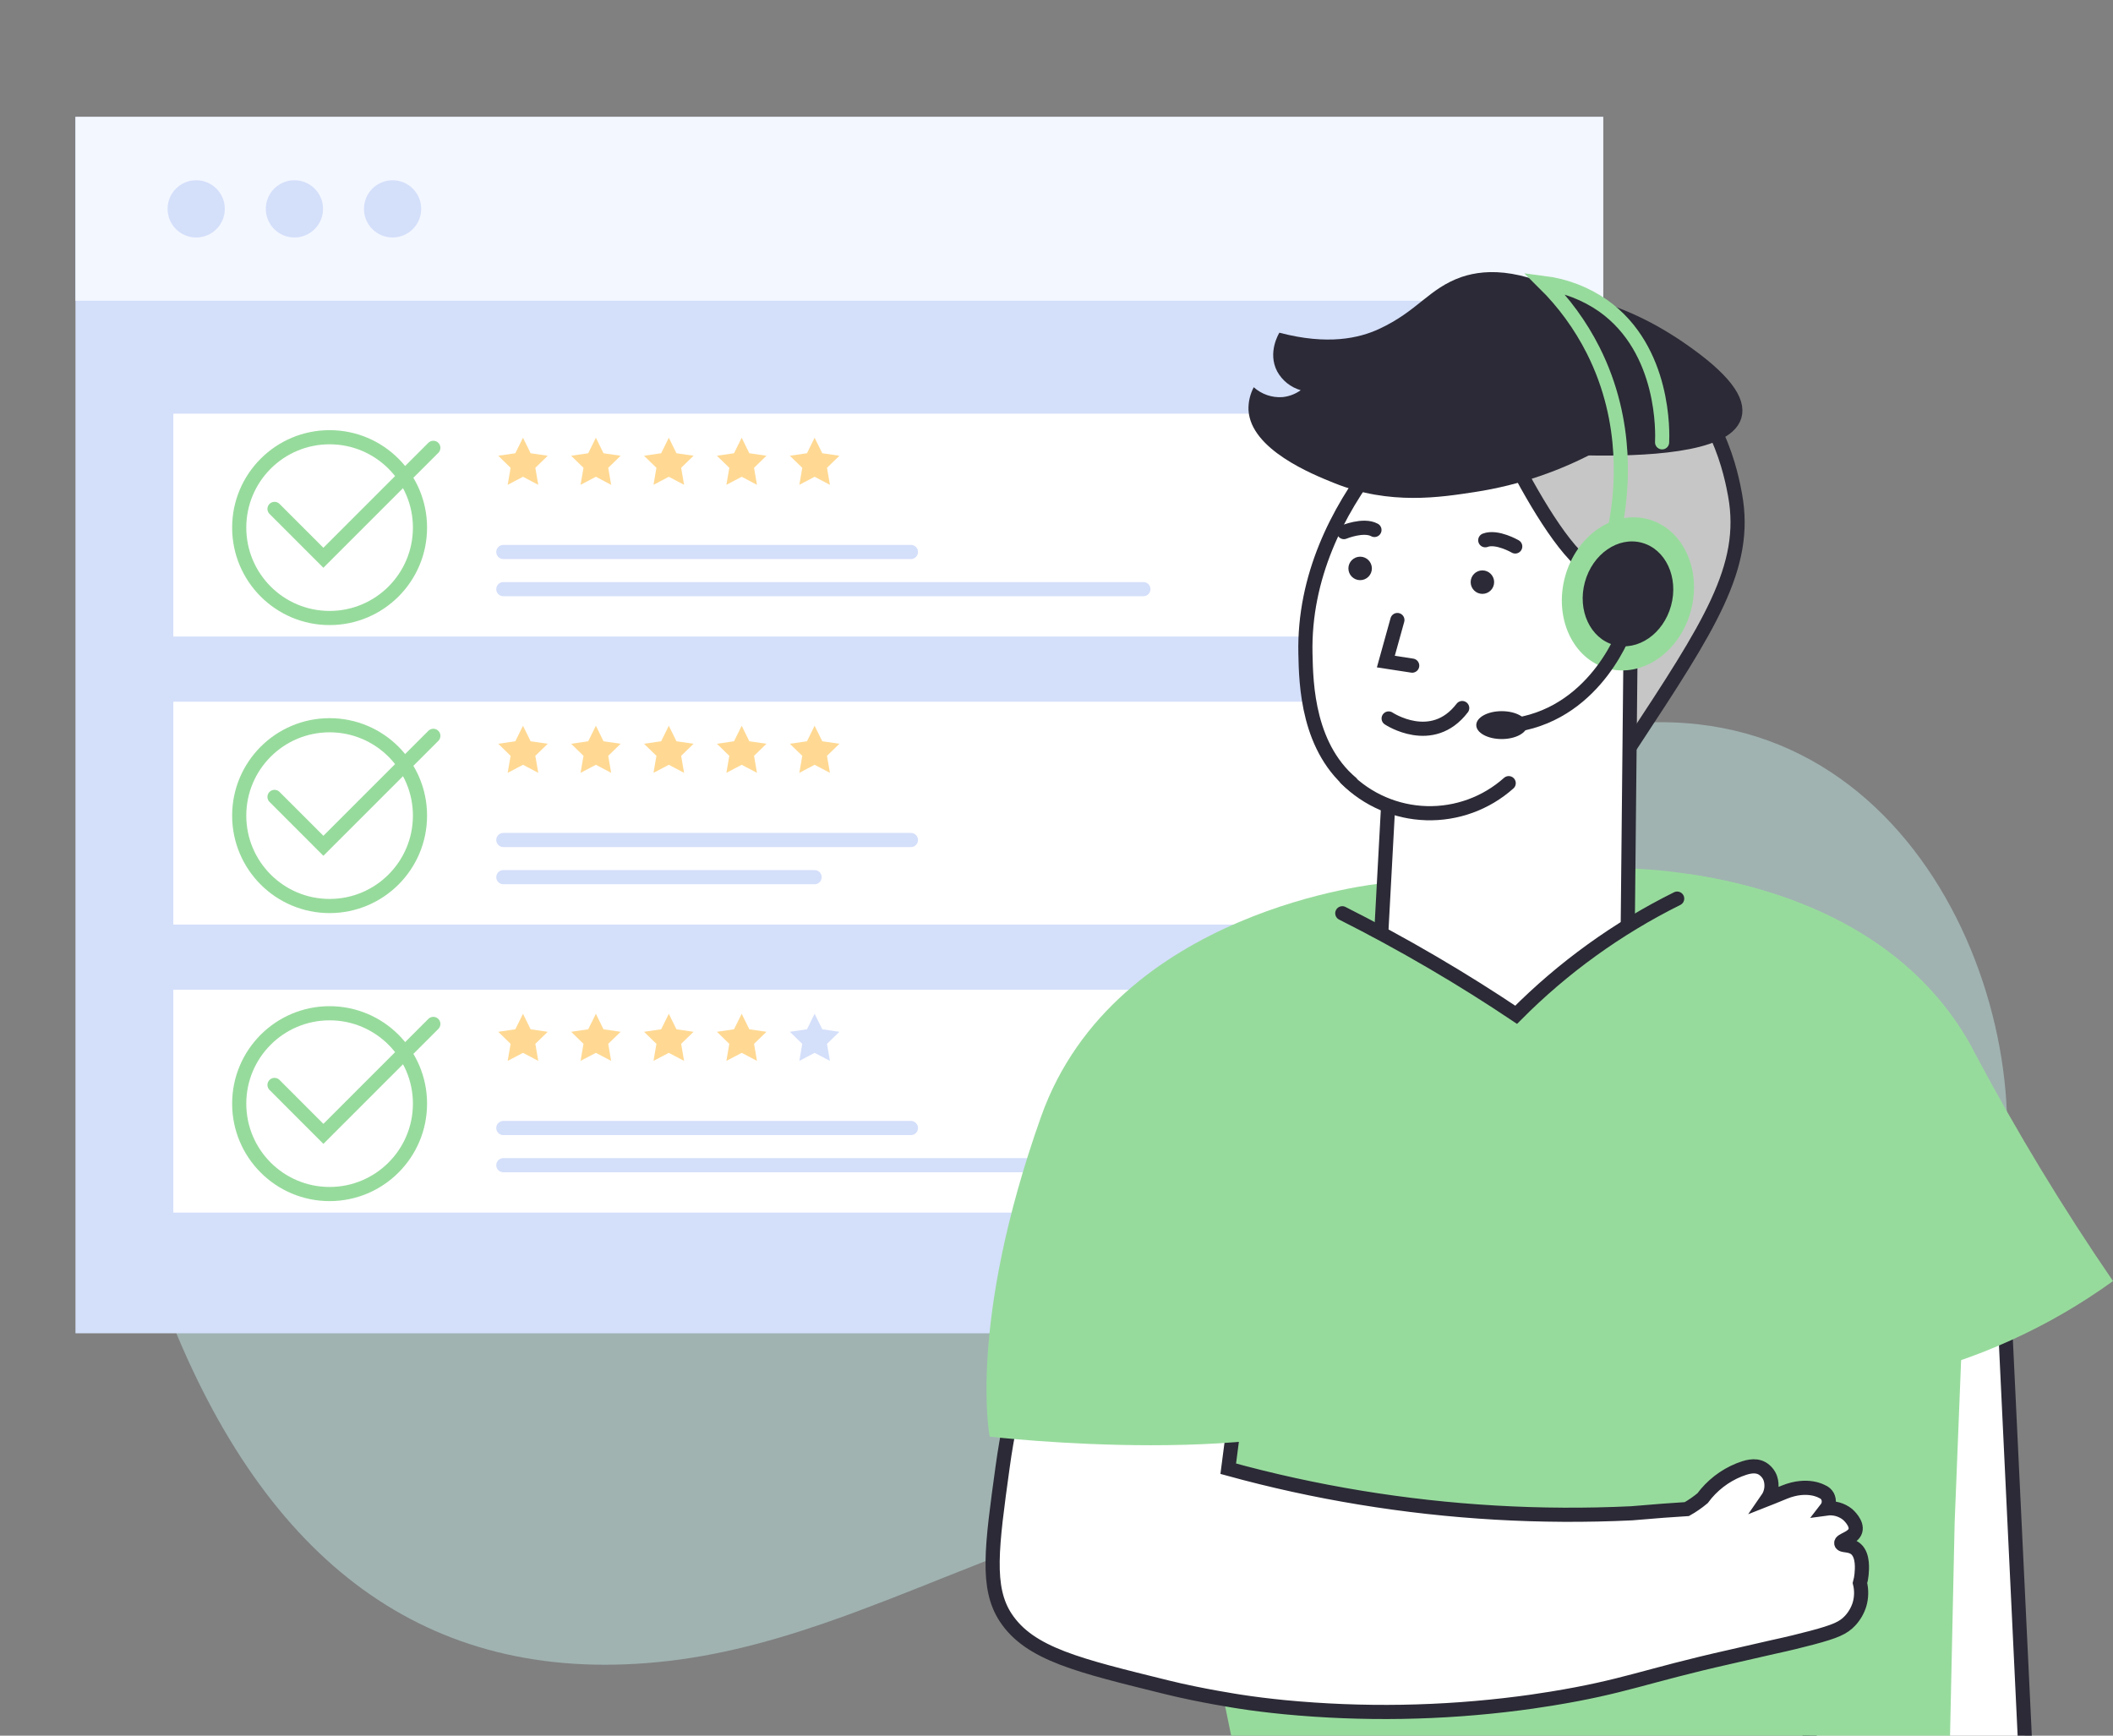<?xml version="1.0" encoding="UTF-8"?> <svg xmlns="http://www.w3.org/2000/svg" width="224" height="184" viewBox="0 0 224 184" fill="none"><rect x="0" y="0" width="224" height="184" fill="#808080" stroke="none"/> <g clip-path="url(#clip0_6126_106331)"> <path d="M211.271 130.504C208.779 138.443 202.948 144.957 195.223 149.811C188.819 153.853 181.129 156.788 173.021 158.443C170.345 159.004 167.642 159.421 164.922 159.693C163.96 159.798 162.994 159.873 162.027 159.943C155.982 160.357 149.909 160.035 143.941 158.986C124.764 155.522 108.108 164.413 91.114 170.737L89.619 171.291C83.474 173.518 77.264 175.347 70.855 176.085C46.116 178.94 28.867 166.397 18.287 140.362C7.811 114.516 9.989 90.595 18.242 73.859C18.242 73.859 31.618 38.5 79.287 38.675C81.595 38.675 83.977 38.769 86.449 38.959C90.408 39.234 94.348 39.733 98.25 40.454C109.155 42.522 117.492 46.1 124.355 50.237C125.127 50.7 125.885 51.169 126.618 51.647C144.629 63.334 152.433 78.379 172.966 76.69C204.318 74.148 217.53 110.435 211.271 130.504Z" fill="#CFFFFA" fill-opacity="0.4"></path> <path d="M212.282 134.671L215.065 192.851L191.805 194.265L192.054 123.525L212.282 134.671Z" fill="white" stroke="#2B2A36" stroke-width="1.5" stroke-miterlimit="10" stroke-linecap="round"></path> <path d="M169.956 12.391H8V141.345H169.956V12.391Z" fill="#D4DFFA"></path> <path d="M169.956 12.391H8V31.889H169.956V12.391Z" fill="#F3F7FF"></path> <path d="M20.798 25.175C22.473 25.175 23.831 23.818 23.831 22.143C23.831 20.468 22.473 19.11 20.798 19.11C19.123 19.11 17.766 20.468 17.766 22.143C17.766 23.818 19.123 25.175 20.798 25.175Z" fill="#D4DFFA"></path> <path d="M31.212 25.175C32.887 25.175 34.245 23.818 34.245 22.143C34.245 20.468 32.887 19.11 31.212 19.11C29.537 19.11 28.18 20.468 28.18 22.143C28.18 23.818 29.537 25.175 31.212 25.175Z" fill="#D4DFFA"></path> <path d="M41.618 25.175C43.293 25.175 44.651 23.818 44.651 22.143C44.651 20.468 43.293 19.11 41.618 19.11C39.944 19.11 38.586 20.468 38.586 22.143C38.586 23.818 39.944 25.175 41.618 25.175Z" fill="#D4DFFA"></path> <path d="M154.329 43.853H18.375V67.483H154.329V43.853Z" fill="white"></path> <path d="M34.941 65.516C40.233 65.516 44.523 61.225 44.523 55.934C44.523 50.642 40.233 46.352 34.941 46.352C29.649 46.352 25.359 50.642 25.359 55.934C25.359 61.225 29.649 65.516 34.941 65.516Z" stroke="#97DB9C" stroke-width="1.5" stroke-miterlimit="10"></path> <path d="M29.102 53.95L34.282 59.131L45.937 47.476" stroke="#97DB9C" stroke-width="1.5" stroke-miterlimit="10" stroke-linecap="round"></path> <path d="M55.443 46.406L56.252 48.05L58.066 48.315L56.752 49.594L57.062 51.397L55.443 50.543L53.819 51.397L54.129 49.594L52.82 48.315L54.629 48.05L55.443 46.406Z" fill="#FFD993"></path> <path d="M63.17 46.406L63.979 48.05L65.793 48.315L64.479 49.594L64.788 51.397L63.17 50.543L61.546 51.397L61.856 49.594L60.547 48.315L62.355 48.05L63.17 46.406Z" fill="#FFD993"></path> <path d="M70.901 46.406L71.711 48.05L73.524 48.315L72.21 49.594L72.52 51.397L70.901 50.543L69.278 51.397L69.587 49.594L68.273 48.315L70.087 48.05L70.901 46.406Z" fill="#FFD993"></path> <path d="M78.628 46.406L79.437 48.05L81.251 48.315L79.937 49.594L80.246 51.397L78.628 50.543L77.004 51.397L77.314 49.594L76 48.315L77.814 48.05L78.628 46.406Z" fill="#FFD993"></path> <path d="M86.357 46.406L87.171 48.05L88.985 48.315L87.671 49.594L87.981 51.397L86.357 50.543L84.739 51.397L85.048 49.594L83.734 48.315L85.548 48.05L86.357 46.406Z" fill="#FFD993"></path> <path d="M53.359 58.517H96.568" stroke="#D4DFFA" stroke-width="1.5" stroke-miterlimit="10" stroke-linecap="round"></path> <path d="M53.359 62.458H121.211" stroke="#D4DFFA" stroke-width="1.5" stroke-miterlimit="10" stroke-linecap="round"></path> <path d="M154.329 104.921H18.375V128.551H154.329V104.921Z" fill="white"></path> <path d="M34.941 126.583C40.233 126.583 44.523 122.293 44.523 117.001C44.523 111.709 40.233 107.419 34.941 107.419C29.649 107.419 25.359 111.709 25.359 117.001C25.359 122.293 29.649 126.583 34.941 126.583Z" stroke="#97DB9C" stroke-width="1.5" stroke-miterlimit="10"></path> <path d="M29.102 115.018L34.282 120.204L45.937 108.549" stroke="#97DB9C" stroke-width="1.5" stroke-miterlimit="10" stroke-linecap="round"></path> <path d="M55.443 107.475L56.252 109.118L58.066 109.383L56.752 110.662L57.062 112.465L55.443 111.616L53.819 112.465L54.129 110.662L52.82 109.383L54.629 109.118L55.443 107.475Z" fill="#FFD993"></path> <path d="M63.17 107.475L63.979 109.118L65.793 109.383L64.479 110.662L64.788 112.465L63.17 111.616L61.546 112.465L61.856 110.662L60.547 109.383L62.355 109.118L63.17 107.475Z" fill="#FFD993"></path> <path d="M70.901 107.475L71.711 109.118L73.524 109.383L72.21 110.662L72.52 112.465L70.901 111.616L69.278 112.465L69.587 110.662L68.273 109.383L70.087 109.118L70.901 107.475Z" fill="#FFD993"></path> <path d="M78.628 107.475L79.437 109.118L81.251 109.383L79.937 110.662L80.246 112.465L78.628 111.616L77.004 112.465L77.314 110.662L76 109.383L77.814 109.118L78.628 107.475Z" fill="#FFD993"></path> <path d="M86.357 107.475L87.171 109.118L88.985 109.383L87.671 110.662L87.981 112.465L86.357 111.616L84.739 112.465L85.048 110.662L83.734 109.383L85.548 109.118L86.357 107.475Z" fill="#D4DFFA"></path> <path d="M53.359 119.584H96.568" stroke="#D4DFFA" stroke-width="1.5" stroke-miterlimit="10" stroke-linecap="round"></path> <path d="M53.359 123.525H121.211" stroke="#D4DFFA" stroke-width="1.5" stroke-miterlimit="10" stroke-linecap="round"></path> <path d="M154.329 74.388H18.375V98.017H154.329V74.388Z" fill="white"></path> <path d="M34.941 96.049C40.233 96.049 44.523 91.759 44.523 86.467C44.523 81.175 40.233 76.885 34.941 76.885C29.649 76.885 25.359 81.175 25.359 86.467C25.359 91.759 29.649 96.049 34.941 96.049Z" stroke="#97DB9C" stroke-width="1.5" stroke-miterlimit="10"></path> <path d="M29.102 84.483L34.282 89.664L45.937 78.009" stroke="#97DB9C" stroke-width="1.5" stroke-miterlimit="10" stroke-linecap="round"></path> <path d="M55.443 76.94L56.252 78.584L58.066 78.849L56.752 80.128L57.062 81.931L55.443 81.077L53.819 81.931L54.129 80.128L52.82 78.849L54.629 78.584L55.443 76.94Z" fill="#FFD993"></path> <path d="M63.17 76.94L63.979 78.584L65.793 78.849L64.479 80.128L64.788 81.931L63.17 81.077L61.546 81.931L61.856 80.128L60.547 78.849L62.355 78.584L63.17 76.94Z" fill="#FFD993"></path> <path d="M70.901 76.94L71.711 78.584L73.524 78.849L72.21 80.128L72.52 81.931L70.901 81.077L69.278 81.931L69.587 80.128L68.273 78.849L70.087 78.584L70.901 76.94Z" fill="#FFD993"></path> <path d="M78.628 76.94L79.437 78.584L81.251 78.849L79.937 80.128L80.246 81.931L78.628 81.077L77.004 81.931L77.314 80.128L76 78.849L77.814 78.584L78.628 76.94Z" fill="#FFD993"></path> <path d="M86.357 76.94L87.171 78.584L88.985 78.849L87.671 80.128L87.981 81.931L86.357 81.077L84.739 81.931L85.048 80.128L83.734 78.849L85.548 78.584L86.357 76.94Z" fill="#FFD993"></path> <path d="M53.359 89.05H96.568" stroke="#D4DFFA" stroke-width="1.5" stroke-miterlimit="10" stroke-linecap="round"></path> <path d="M53.359 92.991H86.357" stroke="#D4DFFA" stroke-width="1.5" stroke-miterlimit="10" stroke-linecap="round"></path> <path d="M224.001 135.81C217.2 140.724 209.478 144.22 201.297 146.087C193.116 147.955 184.643 148.157 176.382 146.68L170.472 93.001L170.367 92.042C173.316 92.005 176.262 92.219 179.175 92.682C188.337 94.061 202.28 98.327 209.204 111.366L209.399 111.725C213.814 120.019 218.689 128.06 224.001 135.81Z" fill="#97DB9C"></path> <path d="M209.206 111.366C208.736 123.245 208.264 135.124 207.787 147C207.597 151.809 207.406 156.619 207.213 161.428L206.448 196.762L133.781 199.87C128.195 172.67 122.602 145.468 117 118.265C119.531 116.599 122.076 114.878 124.633 113.099C133.589 106.914 142.057 100.675 150.037 94.38C150.037 94.38 159.274 97.238 167.352 93.216C168.131 93.156 169.195 93.076 170.474 93.001C171.184 92.961 171.973 92.921 172.807 92.886C175.065 92.791 177.168 92.712 179.177 92.682C188.349 94.061 202.282 98.317 209.206 111.366Z" fill="#97DB9C"></path> <path d="M196.136 171.809C195.406 172.593 194.562 172.953 192.099 173.613C190.985 173.907 189.601 174.252 187.933 174.612C186.707 174.901 185.2 175.246 183.412 175.646C174.274 177.699 172.216 178.818 164.468 180.077C162.849 180.342 161.605 180.507 161.046 180.577C152.804 181.638 144.469 181.776 136.197 180.986C134.433 180.811 132.91 180.622 131.486 180.402C131.486 180.402 127.355 179.782 123.653 178.863C114.376 176.565 109.165 175.366 106.607 171.474C104.534 168.302 105.109 164.041 106.293 155.488C106.74 152.221 107.408 148.988 108.291 145.811L131.771 143.658C131.251 147.675 130.73 151.69 130.207 155.703C134.807 156.97 139.472 157.992 144.18 158.765C153.688 160.331 163.335 160.888 172.96 160.429C175.458 160.209 177.507 160.064 178.82 159.984C179.41 159.65 179.969 159.264 180.489 158.83C181.473 157.494 182.808 156.457 184.346 155.833C185.065 155.558 185.994 155.218 186.804 155.668C187.2 155.903 187.505 156.266 187.668 156.697C187.793 157.066 187.829 157.46 187.774 157.846C187.72 158.232 187.575 158.6 187.353 158.92L187.948 158.685L189.167 158.186C191.629 157.187 193.163 158.126 193.163 158.126C193.408 158.219 193.611 158.396 193.738 158.625C193.843 158.831 193.888 159.062 193.867 159.292C193.846 159.522 193.759 159.742 193.618 159.924C194.014 159.869 194.418 159.895 194.803 160.002C195.189 160.109 195.549 160.293 195.861 160.544C195.941 160.614 196.92 161.483 196.69 162.282C196.46 163.082 195.146 163.246 195.191 163.596C195.236 163.946 196.146 163.661 196.78 164.246C197.524 164.945 197.395 166.344 197.345 166.913C197.315 167.222 197.258 167.528 197.175 167.828C197.359 168.576 197.342 169.361 197.125 170.101C196.926 170.736 196.588 171.32 196.136 171.809Z" fill="white" stroke="#2B2A36" stroke-width="1.5" stroke-miterlimit="10" stroke-linecap="round"></path> <path d="M146.417 93.656C146.417 93.656 118.187 96.369 110.363 118.38C102.54 140.391 104.918 152.301 104.918 152.301C104.918 152.301 136.421 155.968 147.741 148.604L146.417 93.656Z" fill="#97DB9C"></path> <path d="M167.199 81.522C167.594 81.949 168.122 82.229 168.697 82.317C170.476 82.516 172.08 80.248 172.999 78.855C181.212 66.365 185.319 60.135 183.94 52.502C183.61 50.698 182.041 42.01 175.557 39.408C168.143 36.41 154.295 42.165 154.704 50.348C155.004 56.288 167.199 81.522 167.199 81.522Z" fill="#C6C6C6" stroke="#2B2A36" stroke-width="1.5" stroke-miterlimit="10"></path> <path d="M138.389 69.282C138.459 72.53 138.599 79.474 143.73 83.4C144.768 84.193 145.929 84.81 147.167 85.229L146.102 104.942C149.574 108.418 154.25 110.425 159.162 110.548C164.073 110.671 168.844 108.9 172.485 105.601L172.84 70.212C174.643 69.647 176.442 67.684 177.386 65.006C178.69 61.314 177.885 57.672 175.572 56.858C173.574 56.144 171.076 57.857 169.602 60.75C164.412 59.431 155.904 39.113 155.904 39.113C152.792 41.446 138.034 52.996 138.389 69.282Z" fill="white" stroke="#2B2A36" stroke-width="1.5" stroke-miterlimit="10" stroke-linecap="round"></path> <path d="M147.211 76.167C147.211 76.167 151.812 79.244 155.009 75.062L147.211 76.167Z" fill="white"></path> <path d="M147.211 76.167C147.211 76.167 151.812 79.244 155.009 75.062" stroke="#2B2A36" stroke-width="1.5" stroke-miterlimit="10" stroke-linecap="round"></path> <path d="M148.138 65.73L146.914 70.136L149.707 70.565" fill="white"></path> <path d="M148.138 65.73L146.914 70.136L149.707 70.565" stroke="#2B2A36" stroke-width="1.5" stroke-miterlimit="10" stroke-linecap="round"></path> <path d="M159.938 83.025C157.543 85.162 154.421 86.3 151.213 86.207C148.005 86.114 144.955 84.797 142.688 82.525" fill="white"></path> <path d="M159.938 83.025C157.543 85.162 154.421 86.3 151.213 86.207C148.005 86.114 144.955 84.797 142.688 82.525" stroke="#2B2A36" stroke-width="1.5" stroke-miterlimit="10" stroke-linecap="round"></path> <path d="M157.15 62.958C157.837 62.958 158.394 62.401 158.394 61.714C158.394 61.027 157.837 60.47 157.15 60.47C156.463 60.47 155.906 61.027 155.906 61.714C155.906 62.401 156.463 62.958 157.15 62.958Z" fill="#2B2A36"></path> <path d="M144.189 61.504C144.876 61.504 145.433 60.947 145.433 60.26C145.433 59.573 144.876 59.016 144.189 59.016C143.502 59.016 142.945 59.573 142.945 60.26C142.945 60.947 143.502 61.504 144.189 61.504Z" fill="#2B2A36"></path> <path d="M160.63 57.932C160.63 57.932 158.692 56.803 157.453 57.273L160.63 57.932Z" fill="white"></path> <path d="M160.63 57.932C160.63 57.932 158.692 56.803 157.453 57.273" stroke="#2B2A36" stroke-width="1.5" stroke-miterlimit="10" stroke-linecap="round"></path> <path d="M142.469 56.408C142.469 56.408 144.542 55.548 145.706 56.183L142.469 56.408Z" fill="white"></path> <path d="M142.469 56.408C142.469 56.408 144.542 55.548 145.706 56.183" stroke="#2B2A36" stroke-width="1.5" stroke-miterlimit="10" stroke-linecap="round"></path> <path d="M142.945 39.593C143.8 38.762 144.717 37.997 145.688 37.305C150.999 33.438 163.438 26.953 178.006 36.895C197.425 50.159 163.168 47.286 163.168 47.286" fill="#2B2A36"></path> <path d="M142.945 39.593C143.8 38.762 144.717 37.997 145.688 37.305C150.999 33.438 163.438 26.953 178.006 36.895C197.425 50.159 163.168 47.286 163.168 47.286" stroke="#2B2A36" stroke-width="1.5" stroke-miterlimit="10" stroke-linecap="round"></path> <path d="M141.422 51.203C147.352 53.601 152.788 52.702 156.345 52.162C161.069 51.439 165.626 49.876 169.799 47.546L168.48 32.449C161.905 28.357 157.669 28.452 154.966 29.356C151.469 30.565 150.31 32.978 146.178 34.882C144.09 35.846 140.768 36.625 135.627 35.271C135.572 35.371 134.348 37.369 135.392 39.368C135.655 39.85 136.012 40.275 136.44 40.618C136.869 40.961 137.362 41.215 137.89 41.366C137.319 41.778 136.648 42.031 135.947 42.1C135.396 42.138 134.844 42.064 134.322 41.884C133.8 41.703 133.32 41.42 132.91 41.051C132.514 41.8 132.323 42.639 132.355 43.484C132.595 47.651 139.109 50.274 141.422 51.203Z" fill="#2B2A36"></path> <path d="M145.01 97.557L160.727 107.599L173.906 96.838L178.207 110.461L157.055 125.169L142.188 111.625L145.01 97.557Z" fill="#97DB9C"></path> <path d="M142.297 96.818C145.369 98.367 148.582 100.101 151.889 102.039C155.046 103.887 157.989 105.746 160.726 107.579C165.703 102.566 171.47 98.406 177.797 95.265" stroke="#2B2A36" stroke-width="1.5" stroke-miterlimit="10" stroke-linecap="round"></path> <path d="M179.244 64.772C180.432 60.403 178.411 56.049 174.729 55.047C171.047 54.046 167.099 56.775 165.91 61.144C164.721 65.513 166.743 69.867 170.425 70.868C174.107 71.87 178.055 69.141 179.244 64.772Z" fill="#97DB9C"></path> <path d="M177.153 64.201C177.967 61.209 176.581 58.226 174.057 57.539C171.533 56.853 168.827 58.722 168.013 61.715C167.199 64.707 168.585 67.689 171.109 68.376C173.633 69.063 176.339 67.194 177.153 64.201Z" fill="#2B2A36"></path> <path d="M171.309 55.44C171.868 52.402 172.808 44.889 168.886 37.125C167.552 34.486 165.799 32.08 163.695 30.001C165.94 30.289 168.081 31.113 169.94 32.404C176.555 37.08 176.245 46.017 176.2 46.892" stroke="#97DB9C" stroke-width="1.5" stroke-miterlimit="10" stroke-linecap="round"></path> <path d="M172.421 66.47C172.421 66.47 169.448 75.422 160.766 76.836" stroke="#2B2A36" stroke-width="1.5" stroke-miterlimit="10" stroke-linecap="round"></path> <path d="M159.198 78.349C160.688 78.349 161.895 77.687 161.895 76.87C161.895 76.054 160.688 75.392 159.198 75.392C157.708 75.392 156.5 76.054 156.5 76.87C156.5 77.687 157.708 78.349 159.198 78.349Z" fill="#2B2A36"></path> </g> <defs> <clipPath id="clip0_6126_106331"> <rect width="224" height="184" fill="white"></rect> </clipPath> </defs> </svg> 